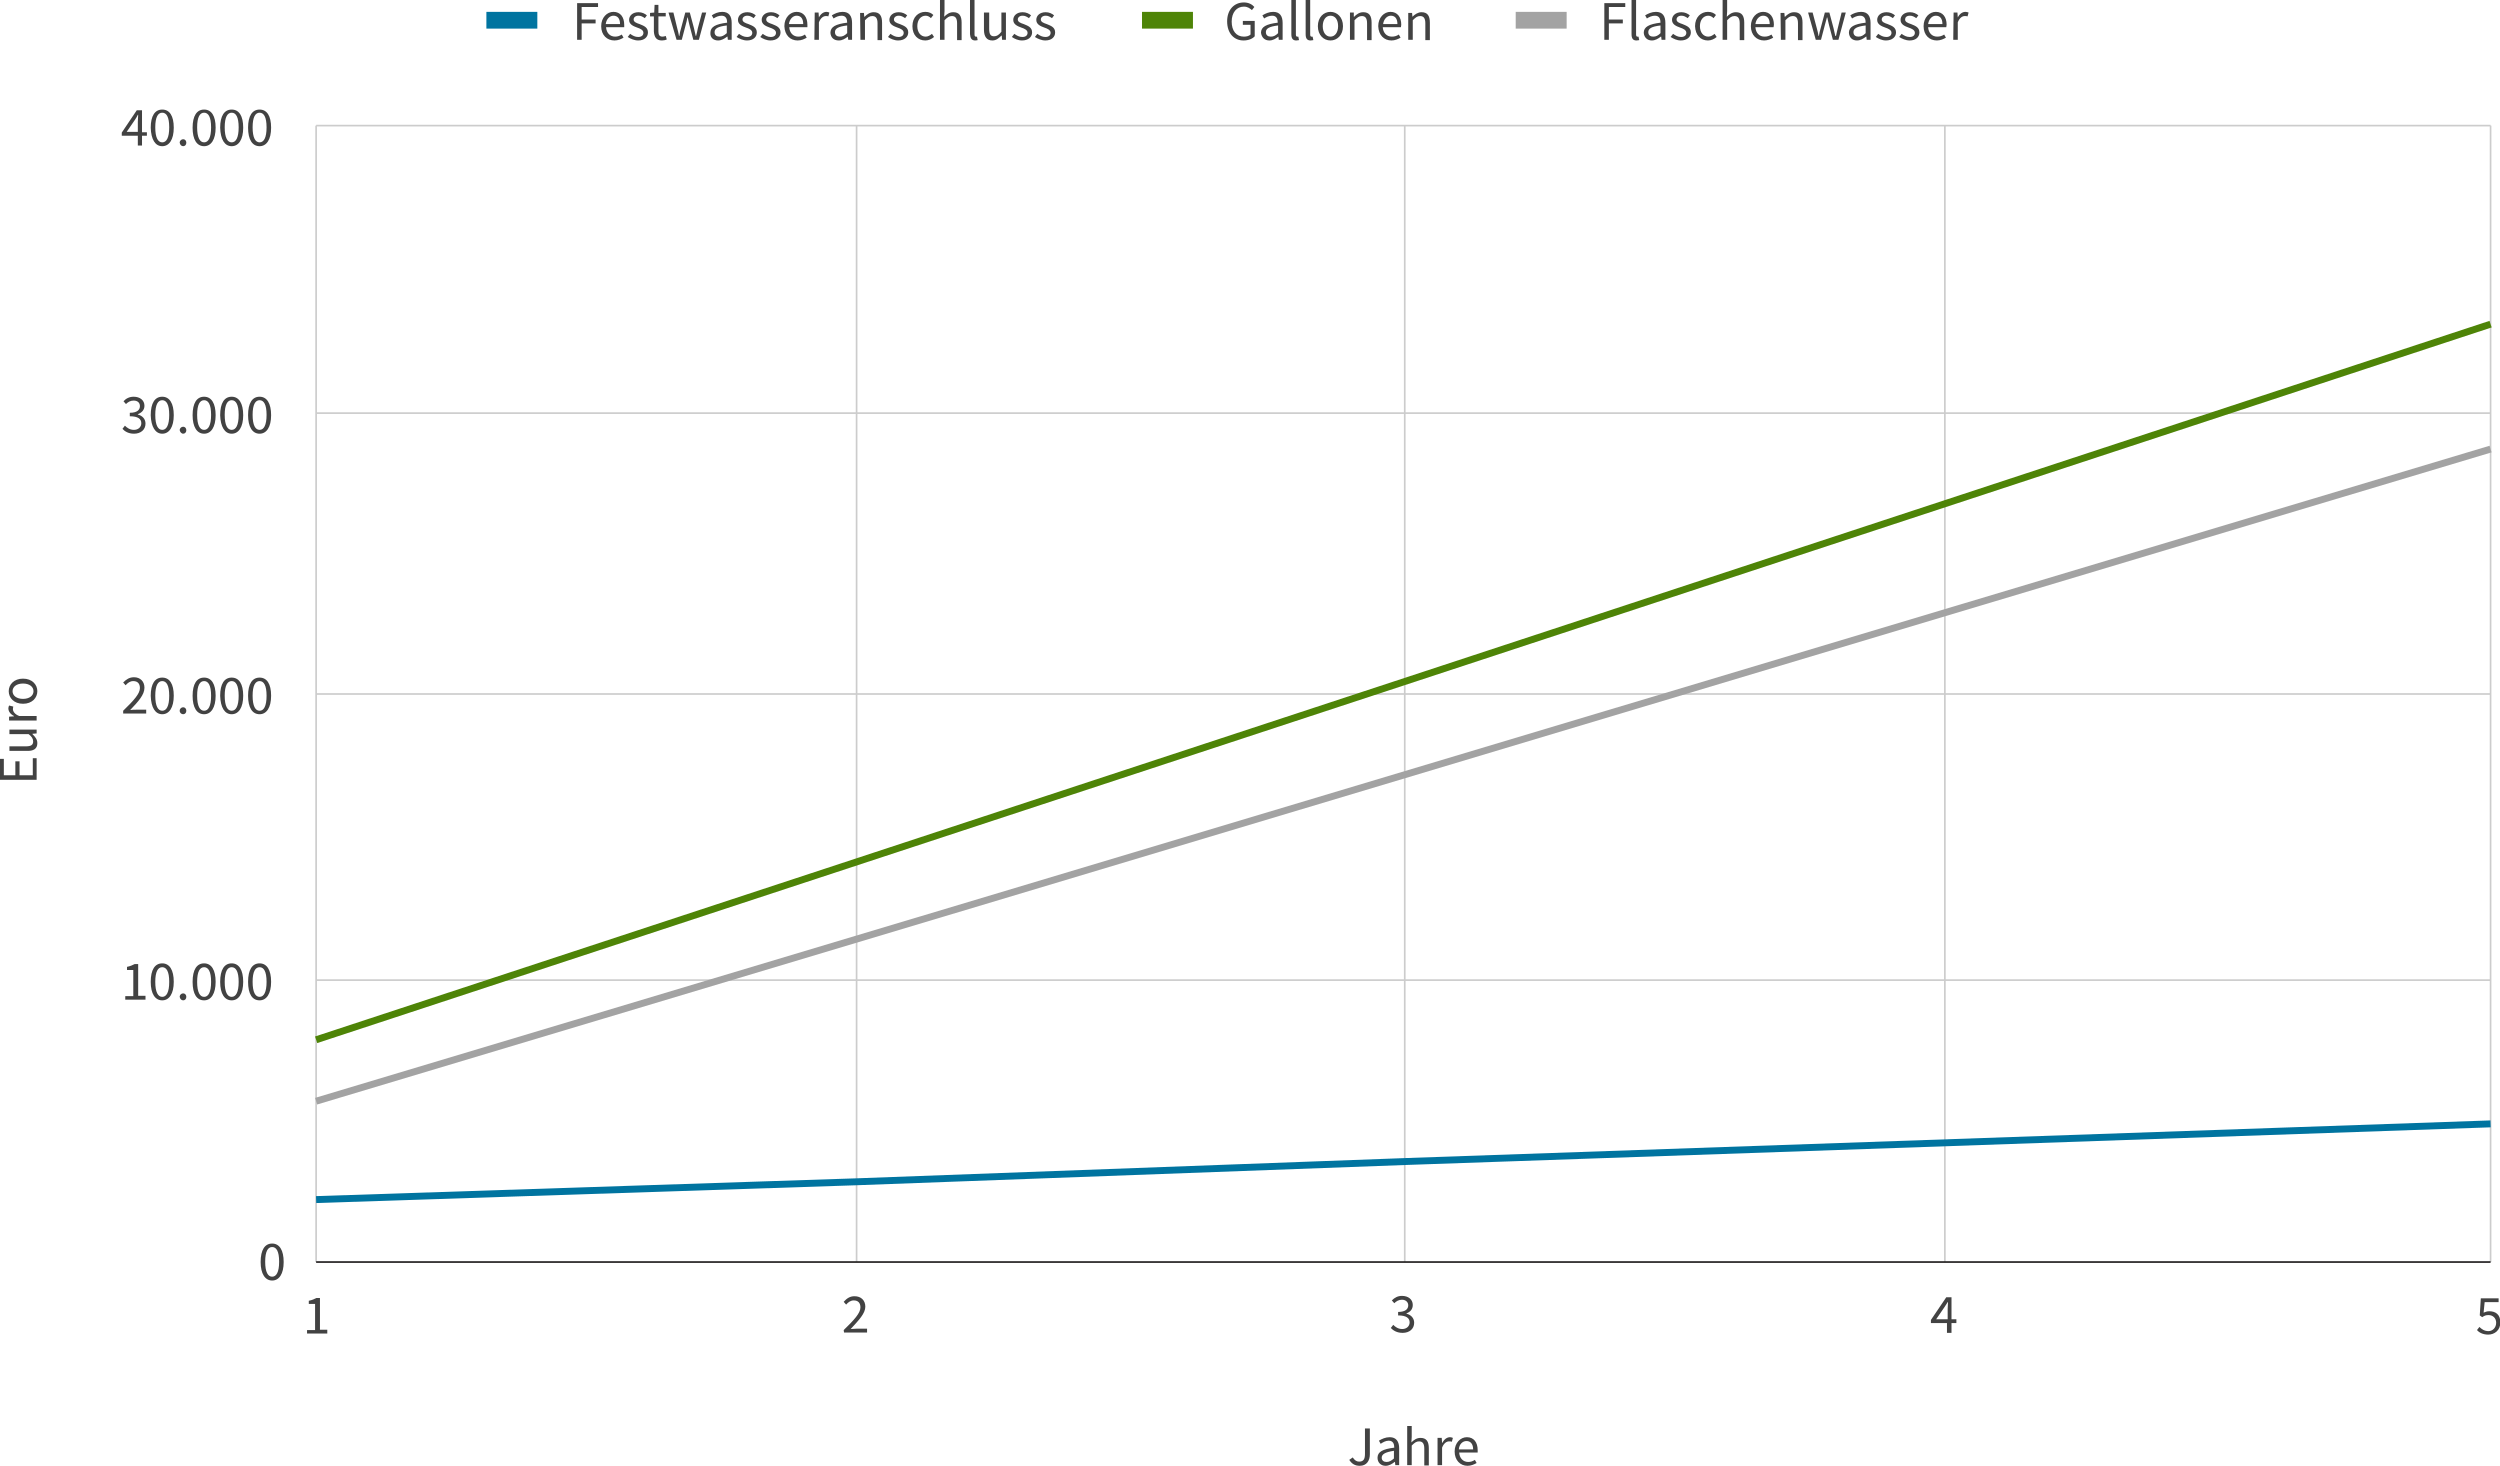 <?xml version="1.0" encoding="utf-8"?>
<!-- Generator: Adobe Illustrator 27.8.0, SVG Export Plug-In . SVG Version: 6.00 Build 0)  -->
<svg version="1.1" id="Layer_1" xmlns="http://www.w3.org/2000/svg" xmlns:xlink="http://www.w3.org/1999/xlink" x="0px" y="0px"
	 viewBox="0 0 716.5 420.1" style="enable-background:new 0 0 716.5 420.1;" xml:space="preserve">
<style type="text/css">
	.st0{fill:none;stroke:#CCCCCC;stroke-width:0.482;stroke-miterlimit:10;}
	.st1{fill:none;stroke:#221F20;stroke-width:0.482;stroke-miterlimit:10;}
	.st2{fill:none;stroke:#0074A0;stroke-width:1.984;stroke-miterlimit:10;}
	.st3{fill:none;stroke:#A3A3A3;stroke-width:1.984;stroke-miterlimit:10;}
	.st4{fill:none;stroke:#4E8407;stroke-width:1.984;stroke-miterlimit:10;}
	.st5{fill:#424242;}
	.st6{fill-rule:evenodd;clip-rule:evenodd;fill:#0074A0;}
	.st7{fill-rule:evenodd;clip-rule:evenodd;fill:#4E8407;}
	.st8{fill-rule:evenodd;clip-rule:evenodd;fill:#A3A3A3;}
</style>
<g>
	<line class="st0" x1="90.6" y1="36" x2="90.6" y2="361.7"/>
	<line class="st0" x1="245.5" y1="36" x2="245.5" y2="361.7"/>
	<line class="st0" x1="402.6" y1="36" x2="402.6" y2="361.7"/>
	<line class="st0" x1="557.4" y1="36" x2="557.4" y2="361.7"/>
	<line class="st0" x1="713.8" y1="36" x2="713.8" y2="361.7"/>
	<line class="st0" x1="90.6" y1="36" x2="713.8" y2="36"/>
	<line class="st1" x1="90.6" y1="361.7" x2="713.8" y2="361.7"/>
	<line class="st0" x1="90.6" y1="280.9" x2="713.8" y2="280.9"/>
	<line class="st0" x1="90.6" y1="198.9" x2="713.8" y2="198.9"/>
	<line class="st0" x1="90.6" y1="118.4" x2="713.8" y2="118.4"/>
	<polyline class="st2" points="90.6,343.8 245.5,338.7 402.6,332.9 713.8,322.1 	"/>
	<line class="st3" x1="90.6" y1="315.6" x2="713.8" y2="128.7"/>
	<line class="st4" x1="90.6" y1="298" x2="713.8" y2="92.9"/>
	<path class="st5" d="M35.9,286.5h5.8v-1.1h-2.1v-9.1h-1c-0.6,0.3-1.2,0.6-2.2,0.8v0.9h1.8v7.5h-2.3V286.5z M46.5,286.7
		c2,0,3.3-1.9,3.3-5.3s-1.2-5.3-3.3-5.3s-3.3,1.8-3.3,5.3S44.5,286.7,46.5,286.7L46.5,286.7z M46.5,285.7c-1.2,0-2-1.3-2-4.3
		c0-3,0.8-4.2,2-4.2c1.2,0,2,1.2,2,4.2C48.5,284.4,47.7,285.7,46.5,285.7L46.5,285.7z M52.5,286.7c0.5,0,0.9-0.4,0.9-1
		c0-0.6-0.4-1-0.9-1c-0.5,0-1,0.4-1,1C51.6,286.3,52,286.7,52.5,286.7L52.5,286.7z M58.5,286.7c2,0,3.3-1.9,3.3-5.3
		s-1.2-5.3-3.3-5.3s-3.3,1.8-3.3,5.3S56.4,286.7,58.5,286.7L58.5,286.7z M58.5,285.7c-1.2,0-2-1.3-2-4.3c0-3,0.8-4.2,2-4.2
		s2,1.2,2,4.2C60.5,284.4,59.7,285.7,58.5,285.7L58.5,285.7z M66.4,286.7c2,0,3.3-1.9,3.3-5.3s-1.2-5.3-3.3-5.3s-3.3,1.8-3.3,5.3
		S64.4,286.7,66.4,286.7L66.4,286.7z M66.4,285.7c-1.2,0-2-1.3-2-4.3c0-3,0.8-4.2,2-4.2s2,1.2,2,4.2
		C68.4,284.4,67.6,285.7,66.4,285.7L66.4,285.7z M74.4,286.7c2,0,3.3-1.9,3.3-5.3s-1.2-5.3-3.3-5.3c-2.1,0-3.3,1.8-3.3,5.3
		S72.3,286.7,74.4,286.7L74.4,286.7z M74.4,285.7c-1.2,0-2-1.3-2-4.3c0-3,0.8-4.2,2-4.2c1.2,0,2,1.2,2,4.2
		C76.4,284.4,75.6,285.7,74.4,285.7L74.4,285.7z"/>
	<path class="st5" d="M35.3,204.5h6.6v-1.1h-2.9c-0.5,0-1.2,0-1.7,0.1c2.4-2.5,4.1-4.4,4.1-6.4c0-1.8-1.2-3-3-3
		c-1.3,0-2.2,0.6-3.1,1.5l0.7,0.8c0.6-0.7,1.3-1.2,2.2-1.2c1.3,0,1.9,0.8,1.9,2c0,1.6-1.7,3.5-4.8,6.5L35.3,204.5L35.3,204.5z
		 M46.5,204.7c2,0,3.3-1.9,3.3-5.3c0-3.4-1.2-5.2-3.3-5.2s-3.3,1.8-3.3,5.2C43.3,202.8,44.5,204.7,46.5,204.7L46.5,204.7z
		 M46.5,203.7c-1.2,0-2-1.3-2-4.3c0-3,0.8-4.2,2-4.2c1.2,0,2,1.2,2,4.2C48.5,202.4,47.7,203.7,46.5,203.7L46.5,203.7z M52.5,204.7
		c0.5,0,0.9-0.4,0.9-1s-0.4-1-0.9-1c-0.5,0-1,0.4-1,1S52,204.7,52.5,204.7L52.5,204.7z M58.5,204.7c2,0,3.3-1.9,3.3-5.3
		c0-3.4-1.2-5.2-3.3-5.2s-3.3,1.8-3.3,5.2C55.2,202.8,56.4,204.7,58.5,204.7L58.5,204.7z M58.5,203.7c-1.2,0-2-1.3-2-4.3
		c0-3,0.8-4.2,2-4.2s2,1.2,2,4.2C60.5,202.4,59.7,203.7,58.5,203.7L58.5,203.7z M66.4,204.7c2,0,3.3-1.9,3.3-5.3
		c0-3.4-1.2-5.2-3.3-5.2s-3.3,1.8-3.3,5.2C63.2,202.8,64.4,204.7,66.4,204.7L66.4,204.7z M66.4,203.7c-1.2,0-2-1.3-2-4.3
		c0-3,0.8-4.2,2-4.2s2,1.2,2,4.2C68.4,202.4,67.6,203.7,66.4,203.7L66.4,203.7z M74.4,204.7c2,0,3.3-1.9,3.3-5.3
		c0-3.4-1.2-5.2-3.3-5.2c-2.1,0-3.3,1.8-3.3,5.2C71.1,202.8,72.3,204.7,74.4,204.7L74.4,204.7z M74.4,203.7c-1.2,0-2-1.3-2-4.3
		c0-3,0.8-4.2,2-4.2c1.2,0,2,1.2,2,4.2C76.4,202.4,75.6,203.7,74.4,203.7L74.4,203.7z"/>
	<path class="st5" d="M38.4,124.3c1.9,0,3.3-1.1,3.3-2.9c0-1.4-1-2.3-2.2-2.6v-0.1c1.1-0.4,1.9-1.2,1.9-2.4c0-1.6-1.3-2.6-3.1-2.6
		c-1.2,0-2.2,0.5-2.9,1.3l0.7,0.8c0.6-0.6,1.3-1,2.2-1c1.1,0,1.8,0.6,1.8,1.6c0,1-0.7,1.9-2.9,1.9v1c2.4,0,3.3,0.8,3.3,2
		c0,1.1-0.9,1.9-2.1,1.9c-1.2,0-2-0.6-2.6-1.2l-0.7,0.9C35.7,123.6,36.8,124.3,38.4,124.3L38.4,124.3z M46.5,124.3
		c2,0,3.3-1.9,3.3-5.3c0-3.4-1.2-5.3-3.3-5.3s-3.3,1.8-3.3,5.3C43.3,122.3,44.5,124.3,46.5,124.3L46.5,124.3z M46.5,123.2
		c-1.2,0-2-1.3-2-4.3c0-3,0.8-4.2,2-4.2c1.2,0,2,1.2,2,4.2C48.5,121.9,47.7,123.2,46.5,123.2L46.5,123.2z M52.5,124.3
		c0.5,0,0.9-0.4,0.9-1c0-0.6-0.4-1-0.9-1c-0.5,0-1,0.4-1,1C51.6,123.8,52,124.3,52.5,124.3L52.5,124.3z M58.5,124.3
		c2,0,3.3-1.9,3.3-5.3c0-3.4-1.2-5.3-3.3-5.3s-3.3,1.8-3.3,5.3C55.2,122.3,56.4,124.3,58.5,124.3L58.5,124.3z M58.5,123.2
		c-1.2,0-2-1.3-2-4.3c0-3,0.8-4.2,2-4.2s2,1.2,2,4.2C60.5,121.9,59.7,123.2,58.5,123.2L58.5,123.2z M66.4,124.3c2,0,3.3-1.9,3.3-5.3
		c0-3.4-1.2-5.3-3.3-5.3s-3.3,1.8-3.3,5.3C63.2,122.3,64.4,124.3,66.4,124.3L66.4,124.3z M66.4,123.2c-1.2,0-2-1.3-2-4.3
		c0-3,0.8-4.2,2-4.2s2,1.2,2,4.2C68.4,121.9,67.6,123.2,66.4,123.2L66.4,123.2z M74.4,124.3c2,0,3.3-1.9,3.3-5.3
		c0-3.4-1.2-5.3-3.3-5.3c-2.1,0-3.3,1.8-3.3,5.3C71.1,122.3,72.3,124.3,74.4,124.3L74.4,124.3z M74.4,123.2c-1.2,0-2-1.3-2-4.3
		c0-3,0.8-4.2,2-4.2c1.2,0,2,1.2,2,4.2C76.4,121.9,75.6,123.2,74.4,123.2L74.4,123.2z"/>
	<path class="st5" d="M39.5,41.7h1.2v-2.8h1.4v-1h-1.4v-6.3h-1.5L34.9,38v0.9h4.6C39.5,38.9,39.5,41.7,39.5,41.7z M36.3,37.8
		l2.4-3.5c0.3-0.5,0.6-0.9,0.8-1.4h0.1c0,0.5-0.1,1.4-0.1,2v2.9L36.3,37.8L36.3,37.8z M46.5,41.9c2,0,3.3-1.9,3.3-5.3
		c0-3.4-1.2-5.2-3.3-5.2s-3.3,1.8-3.3,5.2C43.3,40,44.5,41.9,46.5,41.9L46.5,41.9z M46.5,40.8c-1.2,0-2-1.3-2-4.3c0-3,0.8-4.2,2-4.2
		c1.2,0,2,1.2,2,4.2C48.5,39.5,47.7,40.8,46.5,40.8L46.5,40.8z M52.5,41.9c0.5,0,0.9-0.4,0.9-1c0-0.6-0.4-1-0.9-1c-0.5,0-1,0.4-1,1
		C51.6,41.5,52,41.9,52.5,41.9L52.5,41.9z M58.5,41.9c2,0,3.3-1.9,3.3-5.3c0-3.4-1.2-5.2-3.3-5.2s-3.3,1.8-3.3,5.2
		C55.2,40,56.4,41.9,58.5,41.9L58.5,41.9z M58.5,40.8c-1.2,0-2-1.3-2-4.3c0-3,0.8-4.2,2-4.2s2,1.2,2,4.2
		C60.5,39.5,59.7,40.8,58.5,40.8L58.5,40.8z M66.4,41.9c2,0,3.3-1.9,3.3-5.3c0-3.4-1.2-5.2-3.3-5.2s-3.3,1.8-3.3,5.2
		C63.2,40,64.4,41.9,66.4,41.9L66.4,41.9z M66.4,40.8c-1.2,0-2-1.3-2-4.3c0-3,0.8-4.2,2-4.2s2,1.2,2,4.2
		C68.4,39.5,67.6,40.8,66.4,40.8L66.4,40.8z M74.4,41.9c2,0,3.3-1.9,3.3-5.3c0-3.4-1.2-5.2-3.3-5.2c-2.1,0-3.3,1.8-3.3,5.2
		C71.1,40,72.3,41.9,74.4,41.9L74.4,41.9z M74.4,40.8c-1.2,0-2-1.3-2-4.3c0-3,0.8-4.2,2-4.2c1.2,0,2,1.2,2,4.2
		C76.4,39.5,75.6,40.8,74.4,40.8L74.4,40.8z"/>
	<path class="st5" d="M165.4,11.4h1.3V6.7h4V5.6h-4V2h4.7V0.9h-6V11.4z M176.1,11.6c1.1,0,1.9-0.4,2.6-0.8l-0.5-0.9
		c-0.6,0.4-1.2,0.6-1.9,0.6c-1.5,0-2.5-1.1-2.6-2.7h5.2c0-0.2,0-0.5,0-0.7c0-2.2-1.1-3.7-3.1-3.7c-1.8,0-3.5,1.6-3.5,4.1
		C172.3,10.1,174,11.6,176.1,11.6L176.1,11.6z M173.6,6.9c0.2-1.5,1.2-2.4,2.2-2.4c1.2,0,1.9,0.8,1.9,2.4H173.6z M182.9,11.6
		c1.8,0,2.8-1,2.8-2.3c0-1.5-1.2-1.9-2.4-2.4c-0.9-0.3-1.7-0.6-1.7-1.3c0-0.6,0.5-1.1,1.4-1.1c0.7,0,1.2,0.3,1.8,0.7l0.6-0.8
		c-0.6-0.5-1.4-0.9-2.4-0.9c-1.7,0-2.7,1-2.7,2.2c0,1.3,1.2,1.8,2.3,2.2c0.9,0.3,1.8,0.7,1.8,1.5c0,0.7-0.5,1.2-1.5,1.2
		c-0.9,0-1.6-0.4-2.3-0.9l-0.7,0.9C180.7,11.1,181.8,11.6,182.9,11.6L182.9,11.6z M189.7,11.6c0.5,0,1-0.1,1.4-0.3l-0.3-1
		c-0.3,0.1-0.6,0.2-0.9,0.2c-0.9,0-1.2-0.5-1.2-1.5V4.7h2.1v-1h-2.1V1.4h-1.1l-0.1,2.2l-1.2,0.1v1h1.1V9
		C187.5,10.5,188,11.6,189.7,11.6L189.7,11.6z M193.9,11.4h1.5l1.1-4.2c0.2-0.7,0.4-1.5,0.5-2.2h0.1c0.2,0.8,0.3,1.5,0.5,2.2
		l1.1,4.2h1.6l2.1-7.8h-1.2L200,8.1c-0.1,0.7-0.3,1.4-0.5,2.2h-0.1c-0.2-0.7-0.3-1.4-0.5-2.2l-1.2-4.5h-1.3l-1.2,4.5
		c-0.2,0.7-0.4,1.4-0.5,2.2h-0.1c-0.1-0.7-0.3-1.4-0.5-2.2l-1.1-4.5h-1.4L193.9,11.4z M205.8,11.6c1,0,1.8-0.5,2.6-1.1h0.1l0.1,0.9
		h1.1V6.6c0-2-0.8-3.2-2.7-3.2c-1.2,0-2.3,0.5-3,1l0.5,0.9c0.6-0.4,1.4-0.8,2.3-0.8c1.3,0,1.6,1,1.6,2c-3.3,0.4-4.8,1.2-4.8,2.9
		C203.5,10.8,204.5,11.6,205.8,11.6L205.8,11.6z M206.2,10.5c-0.8,0-1.4-0.4-1.4-1.3c0-1,0.9-1.6,3.5-1.9v2.2
		C207.5,10.2,206.9,10.5,206.2,10.5L206.2,10.5z M214.1,11.6c1.8,0,2.8-1,2.8-2.3c0-1.5-1.2-1.9-2.4-2.4c-0.9-0.3-1.7-0.6-1.7-1.3
		c0-0.6,0.5-1.1,1.4-1.1c0.7,0,1.2,0.3,1.8,0.7l0.6-0.8c-0.6-0.5-1.4-0.9-2.4-0.9c-1.7,0-2.7,1-2.7,2.2c0,1.3,1.2,1.8,2.3,2.2
		c0.9,0.3,1.8,0.7,1.8,1.5c0,0.7-0.5,1.2-1.5,1.2c-0.9,0-1.6-0.4-2.3-0.9l-0.7,0.9C211.9,11.1,213,11.6,214.1,11.6L214.1,11.6z
		 M220.8,11.6c1.8,0,2.9-1,2.9-2.3c0-1.5-1.2-1.9-2.4-2.4c-0.9-0.3-1.7-0.6-1.7-1.3c0-0.6,0.5-1.1,1.4-1.1c0.7,0,1.2,0.3,1.8,0.7
		l0.6-0.8c-0.6-0.5-1.4-0.9-2.4-0.9c-1.7,0-2.7,1-2.7,2.2c0,1.3,1.2,1.8,2.3,2.2c0.9,0.3,1.8,0.7,1.8,1.5c0,0.7-0.5,1.2-1.5,1.2
		c-0.9,0-1.6-0.4-2.3-0.9l-0.7,0.9C218.6,11.1,219.7,11.6,220.8,11.6L220.8,11.6z M228.6,11.6c1.1,0,1.9-0.4,2.6-0.8l-0.5-0.9
		c-0.6,0.4-1.2,0.6-1.9,0.6c-1.5,0-2.5-1.1-2.6-2.7h5.2c0-0.2,0-0.5,0-0.7c0-2.2-1.1-3.7-3.1-3.7c-1.8,0-3.5,1.6-3.5,4.1
		C224.9,10.1,226.5,11.6,228.6,11.6L228.6,11.6z M226.1,6.9c0.2-1.5,1.2-2.4,2.2-2.4c1.2,0,1.9,0.8,1.9,2.4H226.1z M233.4,11.4h1.3
		v-5c0.5-1.3,1.3-1.8,2-1.8c0.3,0,0.5,0,0.7,0.1l0.3-1.1c-0.3-0.1-0.5-0.2-0.8-0.2c-0.9,0-1.7,0.6-2.2,1.6h0l-0.1-1.4h-1.1
		L233.4,11.4L233.4,11.4z M240.4,11.6c1,0,1.8-0.5,2.6-1.1h0l0.1,0.9h1.1V6.6c0-2-0.8-3.2-2.7-3.2c-1.2,0-2.3,0.5-3.1,1l0.5,0.9
		c0.6-0.4,1.4-0.8,2.3-0.8c1.3,0,1.6,1,1.6,2c-3.3,0.4-4.8,1.2-4.8,2.9C238.1,10.8,239,11.6,240.4,11.6L240.4,11.6z M240.7,10.5
		c-0.8,0-1.4-0.4-1.4-1.3c0-1,0.9-1.6,3.5-1.9v2.2C242.1,10.2,241.5,10.5,240.7,10.5L240.7,10.5z M246.6,11.4h1.3V5.8
		c0.8-0.8,1.3-1.2,2.1-1.2c1,0,1.5,0.6,1.5,2.1v4.8h1.3V6.5c0-2-0.7-3-2.4-3c-1.1,0-1.9,0.6-2.6,1.3h-0.1l-0.1-1.1h-1.1L246.6,11.4
		L246.6,11.4z M257.4,11.6c1.8,0,2.9-1,2.9-2.3c0-1.5-1.2-1.9-2.4-2.4c-0.9-0.3-1.7-0.6-1.7-1.3c0-0.6,0.5-1.1,1.4-1.1
		c0.7,0,1.2,0.3,1.8,0.7l0.6-0.8c-0.6-0.5-1.4-0.9-2.4-0.9c-1.7,0-2.7,1-2.7,2.2c0,1.3,1.2,1.8,2.3,2.2c0.9,0.3,1.8,0.7,1.8,1.5
		c0,0.7-0.5,1.2-1.5,1.2c-0.9,0-1.6-0.4-2.3-0.9l-0.7,0.9C255.2,11.1,256.3,11.6,257.4,11.6L257.4,11.6z M265.2,11.6
		c0.9,0,1.8-0.4,2.5-1l-0.6-0.9c-0.5,0.4-1.1,0.8-1.8,0.8c-1.4,0-2.4-1.2-2.4-3c0-1.8,1-3,2.4-3c0.6,0,1.1,0.3,1.5,0.7l0.7-0.9
		c-0.5-0.5-1.2-0.9-2.3-0.9c-2,0-3.7,1.5-3.7,4.1C261.5,10.1,263.1,11.6,265.2,11.6L265.2,11.6z M269.4,11.4h1.3V5.8
		c0.8-0.8,1.3-1.2,2.1-1.2c1,0,1.5,0.6,1.5,2.1v4.8h1.3V6.5c0-2-0.7-3-2.4-3c-1.1,0-1.9,0.6-2.6,1.3l0.1-1.6V0h-1.3L269.4,11.4
		L269.4,11.4z M279.5,11.6c0.3,0,0.6-0.1,0.7-0.1l-0.2-1c-0.1,0-0.2,0-0.3,0c-0.2,0-0.4-0.1-0.4-0.6V0h-1.3v9.8
		C278.1,11,278.5,11.6,279.5,11.6L279.5,11.6z M284.4,11.6c1.1,0,1.8-0.6,2.6-1.4h0.1l0.1,1.2h1.1V3.6h-1.3v5.5
		c-0.7,0.9-1.3,1.3-2.1,1.3c-1,0-1.4-0.6-1.4-2.1V3.6H282v4.9C282,10.5,282.8,11.6,284.4,11.6L284.4,11.6z M292.9,11.6
		c1.8,0,2.9-1,2.9-2.3c0-1.5-1.2-1.9-2.4-2.4c-0.9-0.3-1.7-0.6-1.7-1.3c0-0.6,0.5-1.1,1.4-1.1c0.7,0,1.2,0.3,1.8,0.7l0.6-0.8
		c-0.6-0.5-1.4-0.9-2.4-0.9c-1.7,0-2.7,1-2.7,2.2c0,1.3,1.2,1.8,2.3,2.2c0.9,0.3,1.8,0.7,1.8,1.5c0,0.7-0.5,1.2-1.5,1.2
		c-0.9,0-1.6-0.4-2.3-0.9l-0.7,0.9C290.7,11.1,291.8,11.6,292.9,11.6L292.9,11.6z M299.6,11.6c1.8,0,2.8-1,2.8-2.3
		c0-1.5-1.2-1.9-2.4-2.4c-0.9-0.3-1.7-0.6-1.7-1.3c0-0.6,0.5-1.1,1.4-1.1c0.7,0,1.2,0.3,1.8,0.7l0.6-0.8c-0.6-0.5-1.4-0.9-2.4-0.9
		c-1.7,0-2.7,1-2.7,2.2c0,1.3,1.2,1.8,2.3,2.2c0.9,0.3,1.8,0.7,1.8,1.5c0,0.7-0.5,1.2-1.5,1.2c-0.9,0-1.6-0.4-2.3-0.9l-0.7,0.9
		C297.4,11.1,298.5,11.6,299.6,11.6L299.6,11.6z"/>
	<path class="st5" d="M356.4,11.6c1.4,0,2.6-0.5,3.2-1.2V6h-3.4v1.1h2.2v2.8c-0.4,0.4-1.1,0.6-1.9,0.6c-2.2,0-3.5-1.7-3.5-4.3
		c0-2.6,1.4-4.3,3.5-4.3c1.1,0,1.7,0.5,2.3,1l0.7-0.9c-0.6-0.7-1.6-1.3-3-1.3c-2.8,0-4.8,2.1-4.8,5.4
		C351.7,9.6,353.7,11.6,356.4,11.6L356.4,11.6z M363.8,11.6c1,0,1.8-0.5,2.6-1.1h0l0.1,0.9h1.1V6.6c0-2-0.8-3.2-2.7-3.2
		c-1.2,0-2.3,0.5-3.1,1l0.5,0.9c0.6-0.4,1.4-0.8,2.3-0.8c1.3,0,1.6,1,1.6,2c-3.3,0.4-4.8,1.2-4.8,2.9
		C361.6,10.8,362.5,11.6,363.8,11.6L363.8,11.6z M364.2,10.5c-0.8,0-1.4-0.4-1.4-1.3c0-1,0.9-1.6,3.5-1.9v2.2
		C365.6,10.2,365,10.5,364.2,10.5L364.2,10.5z M371.5,11.6c0.3,0,0.6-0.1,0.8-0.1l-0.2-1c-0.1,0-0.2,0-0.3,0c-0.2,0-0.4-0.1-0.4-0.6
		V0h-1.3v9.8C370.1,11,370.5,11.6,371.5,11.6L371.5,11.6z M375.6,11.6c0.3,0,0.6-0.1,0.8-0.1l-0.2-1c-0.1,0-0.2,0-0.3,0
		c-0.2,0-0.4-0.1-0.4-0.6V0h-1.3v9.8C374.2,11,374.6,11.6,375.6,11.6L375.6,11.6z M381.3,11.6c1.9,0,3.6-1.5,3.6-4.1
		c0-2.6-1.7-4.1-3.6-4.1c-1.9,0-3.6,1.5-3.6,4.1C377.7,10.1,379.4,11.6,381.3,11.6L381.3,11.6z M381.3,10.5c-1.3,0-2.2-1.2-2.2-3
		c0-1.8,0.9-3,2.2-3c1.4,0,2.2,1.2,2.2,3C383.5,9.3,382.6,10.5,381.3,10.5L381.3,10.5z M386.9,11.4h1.3V5.8c0.8-0.8,1.3-1.2,2.1-1.2
		c1,0,1.5,0.6,1.5,2.1v4.8h1.3V6.5c0-2-0.7-3-2.4-3c-1.1,0-1.9,0.6-2.6,1.3h-0.1L388,3.6h-1.1L386.9,11.4L386.9,11.4z M398.8,11.6
		c1,0,1.9-0.4,2.6-0.8l-0.5-0.9c-0.6,0.4-1.2,0.6-2,0.6c-1.5,0-2.5-1.1-2.6-2.7h5.2c0-0.2,0.1-0.5,0.1-0.7c0-2.2-1.1-3.7-3.1-3.7
		c-1.8,0-3.5,1.6-3.5,4.1C395.1,10.1,396.7,11.6,398.8,11.6L398.8,11.6z M396.4,6.9c0.2-1.5,1.2-2.4,2.2-2.4c1.2,0,1.9,0.8,1.9,2.4
		H396.4z M403.6,11.4h1.3V5.8c0.8-0.8,1.3-1.2,2.1-1.2c1,0,1.5,0.6,1.5,2.1v4.8h1.3V6.5c0-2-0.7-3-2.4-3c-1,0-1.9,0.6-2.6,1.3h0
		l-0.1-1.1h-1.1L403.6,11.4L403.6,11.4z"/>
	<path class="st5" d="M459.8,11.4h1.3V6.7h4V5.6h-4V2h4.7V0.9h-6L459.8,11.4L459.8,11.4z M469,11.6c0.4,0,0.6-0.1,0.8-0.1l-0.2-1
		c-0.1,0-0.2,0-0.3,0c-0.2,0-0.4-0.1-0.4-0.6V0h-1.3v9.8C467.6,11,468,11.6,469,11.6L469,11.6z M473.4,11.6c1,0,1.8-0.5,2.6-1.1h0.1
		l0.1,0.9h1.1V6.6c0-2-0.8-3.2-2.7-3.2c-1.2,0-2.3,0.5-3.1,1l0.5,0.9c0.6-0.4,1.4-0.8,2.3-0.8c1.3,0,1.6,1,1.6,2
		c-3.3,0.4-4.8,1.2-4.8,2.9C471.2,10.8,472.2,11.6,473.4,11.6L473.4,11.6z M473.8,10.5c-0.8,0-1.4-0.4-1.4-1.3c0-1,0.9-1.6,3.5-1.9
		v2.2C475.2,10.2,474.6,10.5,473.8,10.5L473.8,10.5z M481.7,11.6c1.8,0,2.9-1,2.9-2.3c0-1.5-1.2-1.9-2.4-2.4
		c-0.9-0.3-1.7-0.6-1.7-1.3c0-0.6,0.5-1.1,1.4-1.1c0.7,0,1.2,0.3,1.8,0.7l0.6-0.8c-0.6-0.5-1.4-0.9-2.4-0.9c-1.7,0-2.7,1-2.7,2.2
		c0,1.3,1.2,1.8,2.3,2.2c0.9,0.3,1.8,0.7,1.8,1.5c0,0.7-0.5,1.2-1.5,1.2c-0.9,0-1.6-0.4-2.3-0.9l-0.7,0.9
		C479.6,11.1,480.6,11.6,481.7,11.6L481.7,11.6z M489.5,11.6c0.9,0,1.8-0.4,2.5-1l-0.6-0.9c-0.5,0.4-1.1,0.8-1.8,0.8
		c-1.4,0-2.4-1.2-2.4-3c0-1.8,1-3,2.4-3c0.6,0,1.1,0.3,1.5,0.7l0.7-0.9c-0.5-0.5-1.2-0.9-2.3-0.9c-2,0-3.7,1.5-3.7,4.1
		C485.9,10.1,487.4,11.6,489.5,11.6L489.5,11.6z M493.7,11.4h1.3V5.8c0.8-0.8,1.3-1.2,2.1-1.2c1,0,1.5,0.6,1.5,2.1v4.8h1.3V6.5
		c0-2-0.7-3-2.4-3c-1.1,0-1.9,0.6-2.6,1.3l0.1-1.6V0h-1.3L493.7,11.4L493.7,11.4z M505.6,11.6c1,0,1.9-0.4,2.6-0.8l-0.5-0.9
		c-0.6,0.4-1.2,0.6-2,0.6c-1.5,0-2.5-1.1-2.6-2.7h5.2c0-0.2,0.1-0.5,0.1-0.7c0-2.2-1.1-3.7-3.1-3.7c-1.8,0-3.5,1.6-3.5,4.1
		C501.8,10.1,503.5,11.6,505.6,11.6L505.6,11.6z M503.1,6.9c0.2-1.5,1.2-2.4,2.2-2.4c1.2,0,1.9,0.8,1.9,2.4H503.1z M510.4,11.4h1.3
		V5.8c0.8-0.8,1.3-1.2,2.1-1.2c1,0,1.5,0.6,1.5,2.1v4.8h1.3V6.5c0-2-0.7-3-2.4-3c-1.1,0-1.9,0.6-2.6,1.3h-0.1l-0.1-1.1h-1.1
		L510.4,11.4L510.4,11.4z M520.4,11.4h1.5l1.1-4.2c0.2-0.7,0.4-1.5,0.6-2.2h0.1c0.2,0.8,0.3,1.5,0.5,2.2l1.1,4.2h1.6l2.1-7.8h-1.2
		l-1.1,4.5c-0.2,0.7-0.3,1.4-0.5,2.2H526c-0.2-0.7-0.3-1.4-0.5-2.2l-1.2-4.5h-1.3l-1.2,4.5c-0.2,0.7-0.4,1.4-0.5,2.2h-0.1
		c-0.1-0.7-0.3-1.4-0.5-2.2l-1.2-4.5h-1.3L520.4,11.4z M532.2,11.6c1,0,1.8-0.5,2.6-1.1h0.1l0.1,0.9h1.1V6.6c0-2-0.8-3.2-2.7-3.2
		c-1.2,0-2.4,0.5-3.1,1l0.5,0.9c0.6-0.4,1.4-0.8,2.3-0.8c1.3,0,1.6,1,1.6,2c-3.3,0.4-4.8,1.2-4.8,2.9
		C530,10.8,530.9,11.6,532.2,11.6L532.2,11.6z M532.6,10.5c-0.8,0-1.4-0.4-1.4-1.3c0-1,0.9-1.6,3.5-1.9v2.2
		C534,10.2,533.4,10.5,532.6,10.5L532.6,10.5z M540.5,11.6c1.8,0,2.9-1,2.9-2.3c0-1.5-1.2-1.9-2.4-2.4c-0.9-0.3-1.7-0.6-1.7-1.3
		c0-0.6,0.5-1.1,1.4-1.1c0.7,0,1.2,0.3,1.8,0.7l0.6-0.8c-0.6-0.5-1.4-0.9-2.4-0.9c-1.7,0-2.7,1-2.7,2.2c0,1.3,1.2,1.8,2.3,2.2
		c0.9,0.3,1.8,0.7,1.8,1.5c0,0.7-0.5,1.2-1.5,1.2c-0.9,0-1.6-0.4-2.3-0.9l-0.7,0.9C538.4,11.1,539.4,11.6,540.5,11.6L540.5,11.6z
		 M547.3,11.6c1.8,0,2.8-1,2.8-2.3c0-1.5-1.2-1.9-2.4-2.4c-0.9-0.3-1.7-0.6-1.7-1.3c0-0.6,0.4-1.1,1.4-1.1c0.7,0,1.2,0.3,1.8,0.7
		l0.6-0.8c-0.6-0.5-1.4-0.9-2.4-0.9c-1.7,0-2.7,1-2.7,2.2c0,1.3,1.2,1.8,2.3,2.2c0.9,0.3,1.8,0.7,1.8,1.5c0,0.7-0.5,1.2-1.5,1.2
		c-0.9,0-1.6-0.4-2.3-0.9l-0.7,0.9C545.1,11.1,546.2,11.6,547.3,11.6L547.3,11.6z M555.1,11.6c1,0,1.9-0.4,2.6-0.8l-0.5-0.9
		c-0.6,0.4-1.2,0.6-2,0.6c-1.5,0-2.5-1.1-2.6-2.7h5.2c0-0.2,0.1-0.5,0.1-0.7c0-2.2-1.1-3.7-3.1-3.7c-1.8,0-3.5,1.6-3.5,4.1
		C551.3,10.1,553,11.6,555.1,11.6L555.1,11.6z M552.6,6.9c0.2-1.5,1.2-2.4,2.2-2.4c1.2,0,1.9,0.8,1.9,2.4H552.6z M559.8,11.4h1.3v-5
		c0.5-1.3,1.3-1.8,2-1.8c0.3,0,0.5,0,0.8,0.1l0.3-1.1c-0.3-0.1-0.5-0.2-0.9-0.2c-0.9,0-1.7,0.6-2.2,1.6h0L561,3.6h-1.1L559.8,11.4
		L559.8,11.4z"/>
	<rect x="139.4" y="3.4" class="st6" width="14.6" height="4.8"/>
	<rect x="327.3" y="3.4" class="st7" width="14.6" height="4.8"/>
	<rect x="434.4" y="3.4" class="st8" width="14.6" height="4.8"/>
	<path class="st5" d="M88,382.2h5.8v-1.1h-2.1V372h-1c-0.6,0.3-1.2,0.6-2.2,0.8v0.9h1.8v7.5H88L88,382.2L88,382.2z"/>
	<path class="st5" d="M241.9,381.9h6.6v-1.1h-3c-0.5,0-1.1,0.1-1.7,0.1c2.4-2.6,4.2-4.5,4.2-6.4c0-1.8-1.2-3-3.1-3
		c-1.3,0-2.2,0.6-3.1,1.6l0.7,0.8c0.6-0.7,1.3-1.2,2.2-1.2c1.3,0,1.9,0.8,1.9,2c0,1.6-1.7,3.5-4.8,6.5L241.9,381.9L241.9,381.9z"/>
	<path class="st5" d="M402,382c1.9,0,3.3-1.1,3.3-2.9c0-1.4-1-2.3-2.2-2.6v-0.1c1.1-0.4,1.8-1.2,1.8-2.4c0-1.6-1.3-2.6-3.1-2.6
		c-1.2,0-2.1,0.5-2.9,1.3l0.7,0.8c0.6-0.6,1.3-1,2.2-1c1.1,0,1.8,0.7,1.8,1.6c0,1-0.7,1.9-2.9,1.9v1c2.4,0,3.3,0.8,3.3,2
		c0,1.1-0.9,1.9-2.1,1.9c-1.2,0-2-0.6-2.6-1.2l-0.7,0.9C399.3,381.3,400.3,382,402,382L402,382z"/>
	<path class="st5" d="M558.1,382h1.2v-2.8h1.4v-1.1h-1.4v-6.3h-1.5l-4.4,6.5v0.9h4.6V382z M554.9,378.1l2.4-3.5
		c0.3-0.5,0.6-0.9,0.9-1.4h0.1c0,0.5-0.1,1.4-0.1,2v2.9H554.9z"/>
	<path class="st5" d="M713.1,382.5c1.8,0,3.5-1.2,3.5-3.5s-1.4-3.2-3.2-3.2c-0.6,0-1.1,0.2-1.6,0.4l0.3-3h4v-1.1h-5.1l-0.3,4.9
		l0.7,0.5c0.6-0.4,1-0.6,1.8-0.6c1.3,0,2.2,0.9,2.2,2.2c0,1.4-1,2.4-2.2,2.4c-1.2,0-2-0.6-2.6-1.2l-0.7,0.9
		C710.4,381.8,711.5,382.5,713.1,382.5L713.1,382.5z"/>
	<path class="st5" d="M78,367c2,0,3.3-1.9,3.3-5.3c0-3.4-1.2-5.3-3.3-5.3s-3.3,1.8-3.3,5.3C74.7,365.1,76,367,78,367L78,367z
		 M78,365.9c-1.2,0-2-1.3-2-4.3c0-3,0.8-4.2,2-4.2s2,1.2,2,4.2C80,364.6,79.2,365.9,78,365.9L78,365.9z"/>
	<path class="st5" d="M389.7,420.1c2,0,2.9-1.5,2.9-3.3v-7.4h-1.4v7.3c0,1.6-0.5,2.2-1.7,2.2c-0.7,0-1.3-0.4-1.8-1.2l-1,0.7
		C387.4,419.5,388.3,420.1,389.7,420.1L389.7,420.1z M397.1,420.1c1,0,1.8-0.5,2.6-1.1h0.1l0.1,0.9h1.1v-4.8c0-1.9-0.8-3.2-2.7-3.2
		c-1.2,0-2.3,0.5-3.1,1l0.5,0.9c0.6-0.4,1.4-0.9,2.3-0.9c1.3,0,1.6,1,1.6,2c-3.3,0.4-4.8,1.2-4.8,2.9
		C394.8,419.2,395.8,420.1,397.1,420.1L397.1,420.1z M397.4,419c-0.8,0-1.4-0.4-1.4-1.2c0-1,0.9-1.6,3.5-2v2.2
		C398.8,418.6,398.2,419,397.4,419L397.4,419z M403.3,419.9h1.3v-5.6c0.8-0.8,1.3-1.2,2.1-1.2c1,0,1.5,0.6,1.5,2.1v4.8h1.3v-4.9
		c0-2-0.7-3-2.4-3c-1.1,0-1.9,0.6-2.6,1.3l0.1-1.6v-3.1h-1.3L403.3,419.9L403.3,419.9z M412,419.9h1.3v-5c0.5-1.3,1.3-1.8,2-1.8
		c0.3,0,0.5,0,0.8,0.1l0.3-1.1c-0.3-0.1-0.5-0.2-0.8-0.2c-0.9,0-1.7,0.6-2.2,1.6h-0.1l-0.1-1.4H412L412,419.9L412,419.9z
		 M420.6,420.1c1,0,1.9-0.4,2.6-0.8l-0.5-0.9c-0.6,0.4-1.2,0.6-1.9,0.6c-1.5,0-2.5-1.1-2.6-2.7h5.3c0-0.2,0-0.5,0-0.7
		c0-2.2-1.1-3.7-3.1-3.7c-1.8,0-3.5,1.6-3.5,4.1C416.9,418.5,418.5,420.1,420.6,420.1L420.6,420.1z M418.1,415.4
		c0.1-1.5,1.1-2.4,2.2-2.4c1.2,0,1.9,0.9,1.9,2.4H418.1z"/>
	<path class="st5" d="M10.5,223.5v-6.2H9.4v4.9H5.6v-4H4.4v4H1.1v-4.7H0v6H10.5z M10.7,213c0-1.1-0.6-1.8-1.4-2.6v-0.1l1.2-0.1v-1.1
		H2.7v1.3h5.5c0.9,0.7,1.3,1.3,1.3,2.1c0,1-0.6,1.4-2.1,1.4H2.7v1.3h4.9C9.6,215.3,10.7,214.6,10.7,213L10.7,213z M10.5,206.5v-1.3
		h-5c-1.3-0.5-1.8-1.3-1.8-2c0-0.3,0.1-0.5,0.1-0.7l-1.2-0.3c-0.1,0.3-0.2,0.5-0.2,0.8c0,0.9,0.6,1.7,1.6,2.2v0.1l-1.4,0.1v1.1H10.5
		z M10.7,198.1c0-1.9-1.5-3.6-4.1-3.6c-2.6,0-4.1,1.7-4.1,3.6c0,1.9,1.5,3.6,4.1,3.6C9.2,201.7,10.7,200,10.7,198.1L10.7,198.1z
		 M9.6,198.1c0,1.3-1.2,2.2-3,2.2c-1.8,0-3-0.9-3-2.2c0-1.3,1.2-2.2,3-2.2C8.4,195.9,9.6,196.8,9.6,198.1L9.6,198.1z"/>
</g>
</svg>
